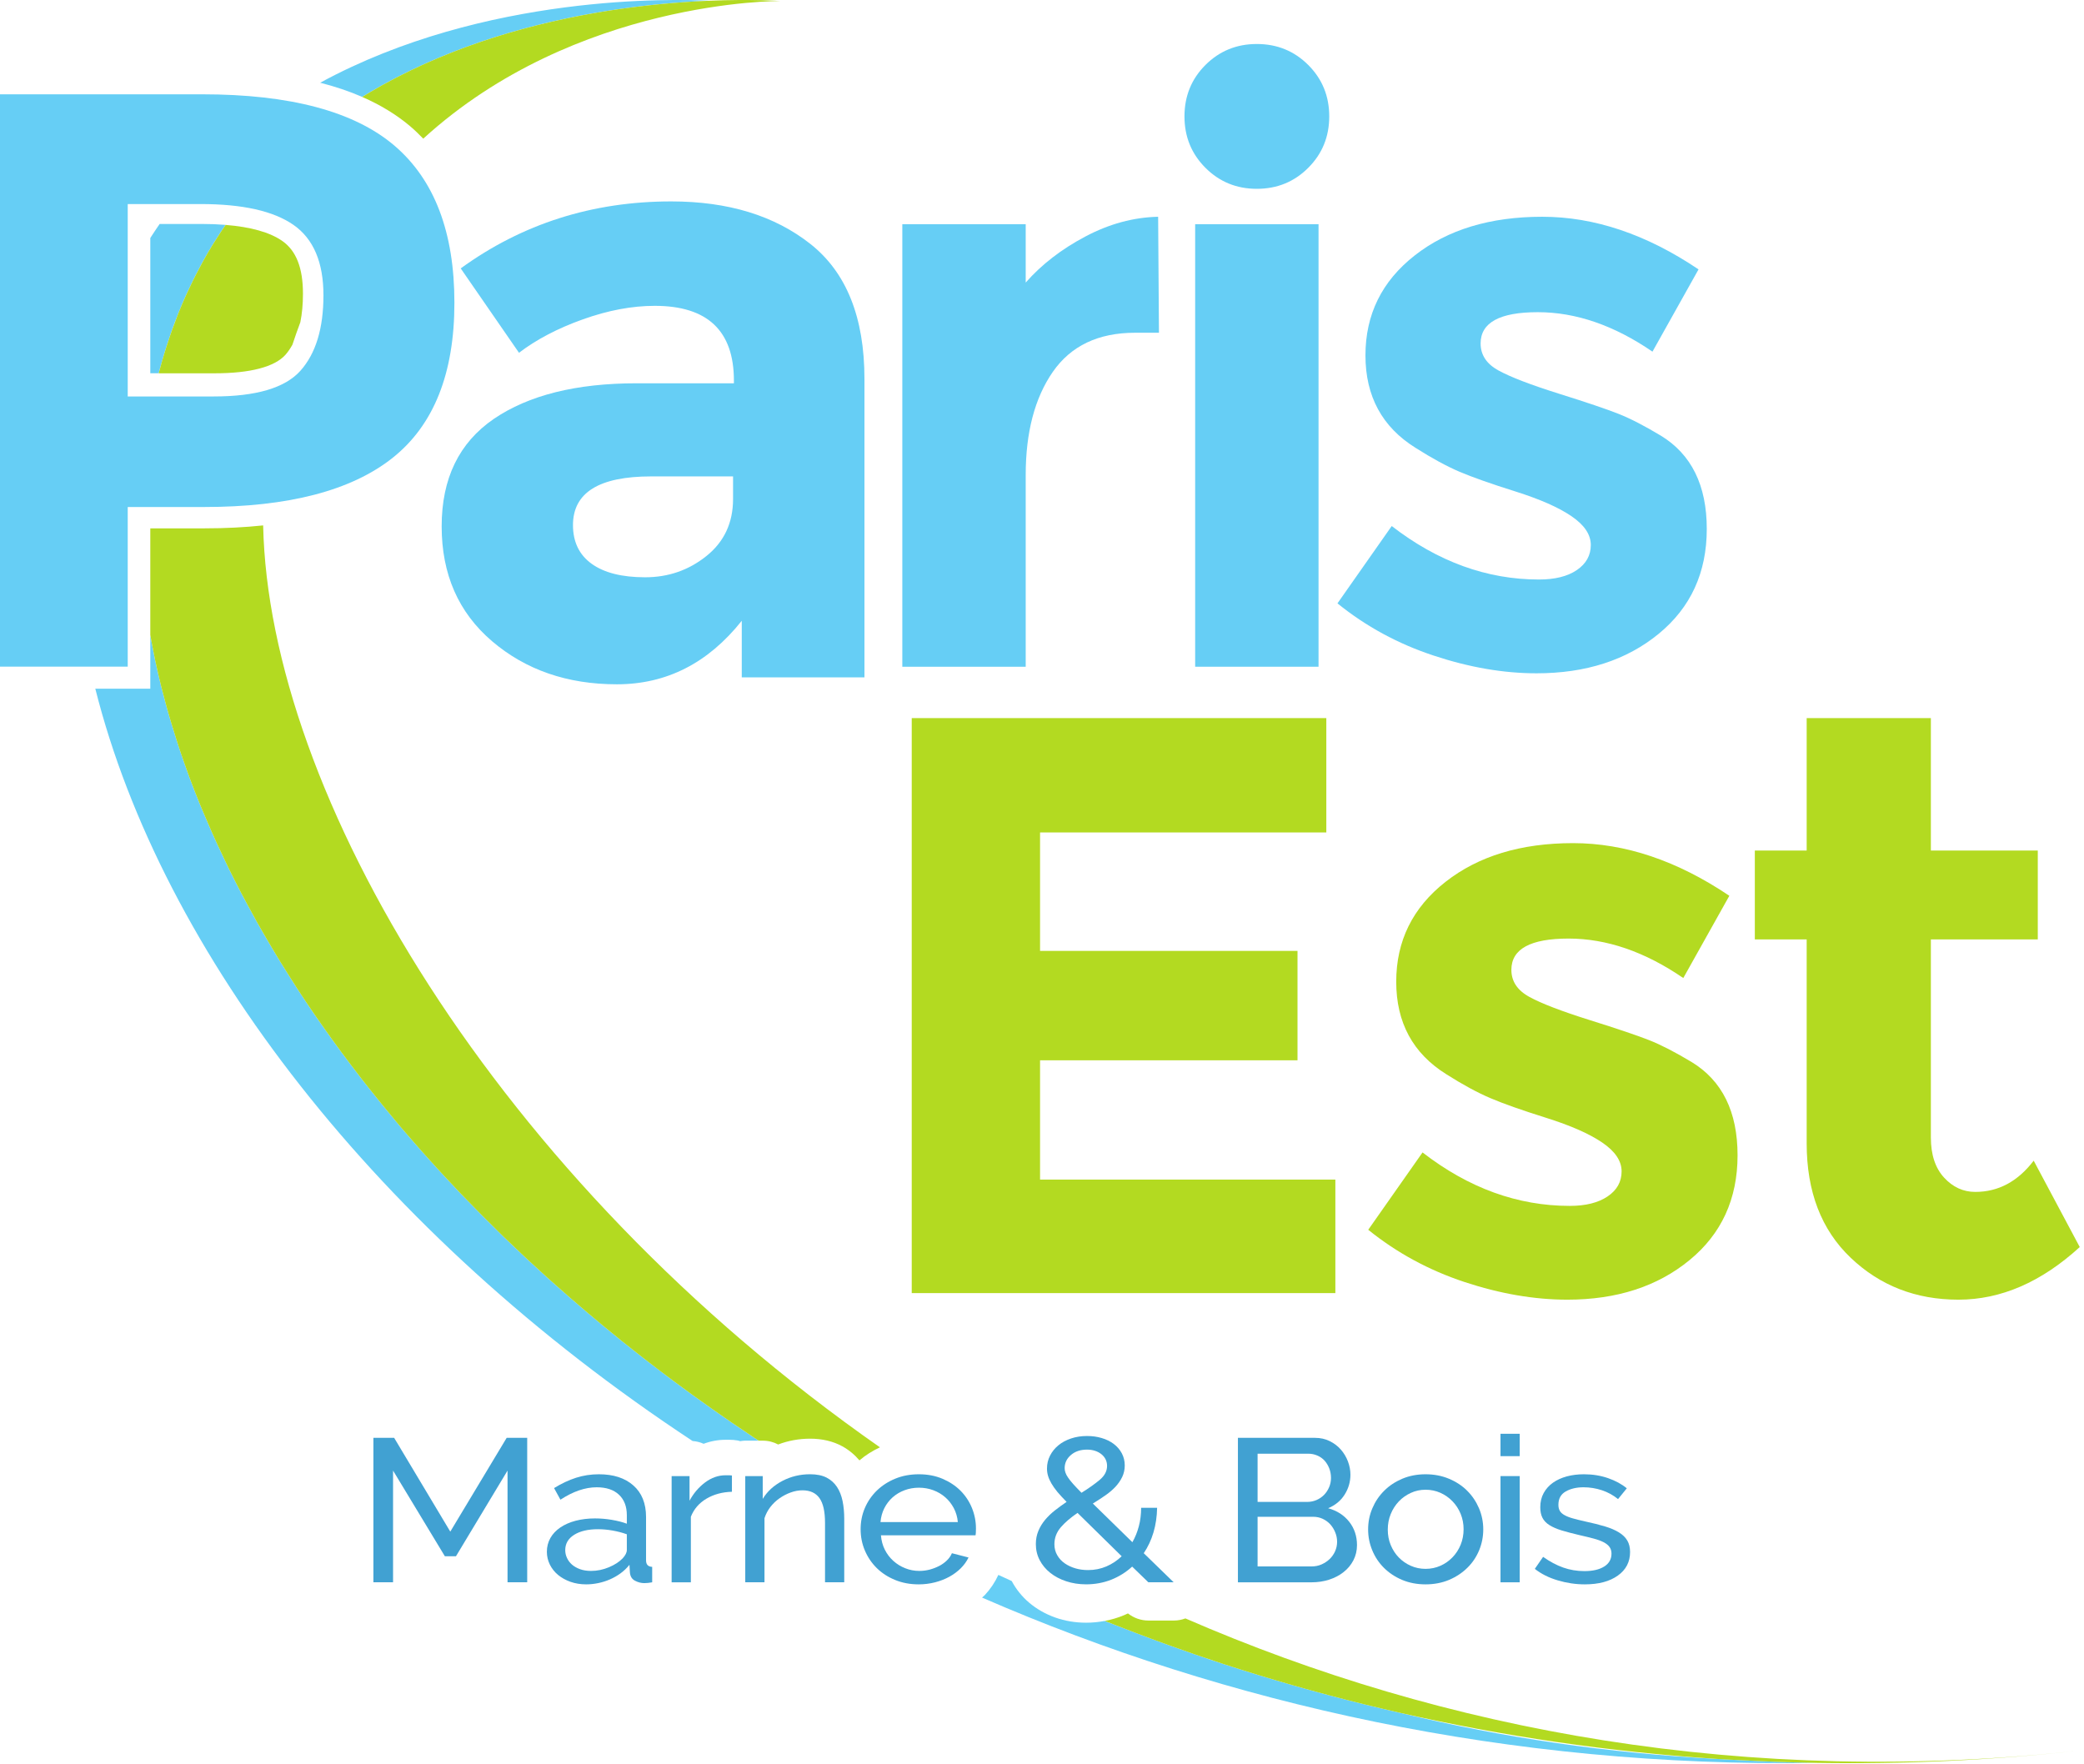 <svg xmlns="http://www.w3.org/2000/svg" width="189" height="160" viewBox="0 0 189 160" fill="none"><path d="M161.005 159.765C160.038 159.73 159.076 159.683 158.115 159.633C157.986 159.628 157.856 159.622 157.728 159.617C157.109 159.591 156.496 159.551 155.88 159.518C145.859 158.995 136.262 157.567 127.137 155.365C127.106 155.358 127.073 155.349 127.042 155.343C125.974 155.101 124.913 154.848 123.855 154.589C123.827 154.582 123.8 154.574 123.77 154.567C119.429 153.495 115.177 152.277 111.023 150.923C110.971 150.904 110.918 150.888 110.865 150.869C109.208 150.328 107.569 149.757 105.944 149.174C105.573 149.04 105.204 148.904 104.835 148.768C103.6 148.315 102.375 147.847 101.158 147.37C100.835 147.244 100.503 147.126 100.18 146.998C99.633 147.1 99.074 147.156 98.503 147.156C97.518 147.156 96.573 146.996 95.695 146.684C94.802 146.365 94.002 145.908 93.317 145.324C92.671 144.774 92.15 144.117 91.752 143.377C91.349 143.192 90.941 143.01 90.541 142.821C90.24 143.482 89.831 144.095 89.321 144.642C89.24 144.726 89.148 144.798 89.064 144.878C111.226 154.525 136.859 160.303 164.695 159.87C164.57 159.866 164.449 159.861 164.324 159.859C163.214 159.839 162.108 159.807 161.005 159.765Z" fill="#66CEF5"></path><path d="M33.179 8.587C33.309 8.508 33.44 8.429 33.57 8.352C33.882 8.169 34.194 7.989 34.508 7.813C34.577 7.774 34.645 7.734 34.713 7.695C35.089 7.488 35.467 7.286 35.845 7.088C35.972 7.022 36.099 6.958 36.225 6.893C36.491 6.758 36.755 6.625 37.021 6.495C37.163 6.425 37.306 6.356 37.449 6.288C37.717 6.161 37.983 6.037 38.251 5.914C38.377 5.857 38.504 5.798 38.629 5.741C39.012 5.571 39.394 5.403 39.778 5.242C39.862 5.205 39.946 5.172 40.031 5.137C40.339 5.009 40.649 4.884 40.959 4.761C41.1 4.706 41.24 4.651 41.381 4.598C41.644 4.497 41.904 4.398 42.165 4.302C42.306 4.249 42.447 4.198 42.59 4.147C42.88 4.042 43.17 3.939 43.46 3.84C43.565 3.805 43.668 3.767 43.772 3.732C44.154 3.603 44.536 3.479 44.915 3.359C45.04 3.321 45.163 3.282 45.286 3.246C45.556 3.161 45.825 3.08 46.093 3C46.24 2.958 46.385 2.915 46.53 2.873C46.789 2.8 47.046 2.726 47.303 2.657C47.437 2.62 47.569 2.583 47.703 2.546C48.051 2.455 48.398 2.365 48.743 2.277C48.82 2.258 48.899 2.238 48.976 2.22C49.308 2.137 49.639 2.058 49.967 1.981C50.101 1.95 50.235 1.921 50.369 1.891C50.617 1.835 50.864 1.779 51.112 1.726C51.252 1.697 51.391 1.668 51.53 1.638C51.789 1.585 52.046 1.532 52.303 1.482C52.417 1.46 52.532 1.436 52.646 1.414C53 1.346 53.354 1.28 53.705 1.218C53.811 1.2 53.914 1.181 54.02 1.163C54.276 1.119 54.529 1.077 54.78 1.036C54.918 1.012 55.053 0.992 55.189 0.97C55.415 0.935 55.641 0.901 55.863 0.868C55.991 0.849 56.121 0.829 56.248 0.811C56.512 0.772 56.773 0.737 57.032 0.702C57.112 0.691 57.195 0.68 57.274 0.669C57.6 0.627 57.92 0.589 58.237 0.55C58.358 0.537 58.476 0.524 58.593 0.51C58.804 0.486 59.015 0.464 59.222 0.442C59.349 0.429 59.476 0.416 59.6 0.403C59.804 0.381 60.004 0.363 60.202 0.344C60.316 0.333 60.432 0.323 60.544 0.313C60.835 0.288 61.125 0.262 61.41 0.24C61.496 0.234 61.579 0.227 61.667 0.222C61.874 0.205 62.081 0.19 62.283 0.178C62.401 0.17 62.518 0.163 62.634 0.156C62.801 0.145 62.968 0.135 63.131 0.124C63.246 0.119 63.362 0.111 63.476 0.106C63.65 0.097 63.819 0.089 63.988 0.082C64.081 0.077 64.177 0.073 64.269 0.069C64.272 0.067 64.278 0.067 64.281 0.067C61.379 -0.089 43.978 -0.624 29.038 7.501C30.408 7.853 31.68 8.279 32.845 8.787C32.955 8.719 33.067 8.655 33.179 8.587Z" fill="#66CEF5"></path><path d="M65.806 130.567H66.144C66.401 130.567 66.652 130.588 66.891 130.63C66.973 130.644 67.049 130.672 67.129 130.694C67.28 130.668 67.432 130.646 67.59 130.646H68.794C68.639 130.545 68.489 130.441 68.335 130.34C68.289 130.309 68.241 130.276 68.195 130.246C65.764 128.626 63.399 126.962 61.103 125.253C61.047 125.209 60.988 125.167 60.929 125.125C60.232 124.604 59.542 124.079 58.857 123.549C58.701 123.429 58.545 123.308 58.389 123.187C57.714 122.662 57.044 122.136 56.382 121.604C56.312 121.547 56.243 121.49 56.175 121.435C54.094 119.758 52.081 118.046 50.132 116.304C49.95 116.143 49.769 115.983 49.591 115.822C49.033 115.319 48.483 114.814 47.938 114.306C47.725 114.11 47.517 113.913 47.306 113.717C46.763 113.205 46.222 112.693 45.69 112.178C45.583 112.075 45.481 111.97 45.376 111.867C44.264 110.783 43.178 109.689 42.117 108.587C41.974 108.44 41.829 108.293 41.686 108.144C41.224 107.658 40.769 107.168 40.315 106.68C40.069 106.416 39.825 106.152 39.583 105.885C39.154 105.418 38.73 104.946 38.312 104.474C38.058 104.19 37.809 103.904 37.559 103.617C37.15 103.148 36.739 102.678 36.337 102.206C36.15 101.984 35.968 101.762 35.783 101.54C35.036 100.649 34.308 99.755 33.596 98.856C33.33 98.52 33.062 98.186 32.801 97.85C32.467 97.419 32.139 96.988 31.81 96.553C31.537 96.193 31.267 95.832 30.999 95.47C30.689 95.05 30.379 94.628 30.076 94.206C29.79 93.81 29.511 93.413 29.232 93.015C28.959 92.622 28.68 92.232 28.41 91.839C27.913 91.111 27.428 90.382 26.953 89.65C26.715 89.285 26.487 88.918 26.254 88.551C25.973 88.109 25.692 87.663 25.419 87.219C25.186 86.839 24.959 86.461 24.733 86.081C24.465 85.633 24.201 85.184 23.942 84.736C23.733 84.373 23.522 84.011 23.318 83.648C23.01 83.099 22.713 82.55 22.417 82C22.247 81.684 22.074 81.367 21.909 81.051C21.533 80.334 21.168 79.616 20.813 78.899C20.656 78.58 20.507 78.26 20.353 77.941C20.111 77.433 19.87 76.926 19.637 76.416C19.485 76.082 19.334 75.75 19.188 75.416C18.955 74.893 18.731 74.368 18.511 73.846C18.386 73.548 18.257 73.249 18.136 72.952C17.811 72.156 17.5 71.361 17.204 70.566C17.145 70.412 17.094 70.258 17.037 70.102C16.793 69.436 16.558 68.772 16.334 68.106C16.237 67.818 16.145 67.528 16.052 67.24C15.876 66.695 15.707 66.151 15.543 65.608C15.455 65.313 15.367 65.017 15.283 64.724C15.114 64.133 14.954 63.542 14.802 62.953C14.743 62.726 14.679 62.5 14.624 62.274C14.424 61.471 14.237 60.669 14.068 59.87C14.028 59.68 13.995 59.491 13.956 59.302C13.841 58.736 13.73 58.173 13.631 57.612V62.458H8.644C14.675 86.393 34.174 111.807 62.808 130.677C63.162 130.709 63.504 130.786 63.81 130.931C64.452 130.69 65.124 130.567 65.806 130.567Z" fill="#66CEF5"></path><path d="M14.526 33.355C14.647 32.909 14.774 32.469 14.904 32.036C14.959 31.856 15.016 31.68 15.071 31.504C15.192 31.124 15.315 30.748 15.444 30.377C15.502 30.208 15.559 30.04 15.62 29.872C15.781 29.423 15.948 28.979 16.123 28.542C16.148 28.474 16.174 28.403 16.202 28.335C16.404 27.834 16.614 27.342 16.829 26.858C16.892 26.718 16.958 26.582 17.02 26.445C17.181 26.096 17.345 25.753 17.512 25.413C17.589 25.256 17.668 25.098 17.747 24.944C17.917 24.608 18.092 24.279 18.27 23.953C18.339 23.825 18.409 23.694 18.481 23.566C18.728 23.123 18.982 22.687 19.24 22.261C19.279 22.197 19.321 22.136 19.36 22.072C19.585 21.709 19.813 21.353 20.046 21C20.136 20.865 20.227 20.733 20.319 20.599C20.365 20.531 20.411 20.461 20.459 20.393C19.778 20.338 19.055 20.309 18.277 20.309H14.48C14.191 20.725 13.908 21.149 13.631 21.582V33.851H14.39C14.403 33.801 14.416 33.753 14.429 33.706C14.46 33.588 14.495 33.473 14.526 33.355Z" fill="#66CEF5"></path><path d="M63.476 0.107C63.362 0.112 63.246 0.12 63.131 0.125C62.968 0.134 62.8 0.145 62.633 0.156C62.518 0.164 62.401 0.169 62.283 0.178C62.079 0.191 61.874 0.206 61.665 0.222C61.578 0.228 61.496 0.233 61.408 0.241C61.125 0.263 60.835 0.287 60.544 0.314C60.43 0.323 60.316 0.334 60.202 0.345C60.004 0.364 59.802 0.382 59.6 0.402C59.474 0.415 59.349 0.428 59.222 0.443C59.015 0.463 58.804 0.487 58.593 0.51C58.474 0.525 58.356 0.538 58.237 0.551C57.919 0.589 57.6 0.628 57.274 0.67C57.195 0.681 57.112 0.692 57.031 0.703C56.773 0.738 56.512 0.773 56.248 0.811C56.119 0.83 55.991 0.848 55.862 0.868C55.639 0.901 55.415 0.934 55.189 0.971C55.053 0.993 54.917 1.013 54.78 1.035C54.529 1.077 54.275 1.12 54.02 1.164C53.914 1.182 53.809 1.2 53.705 1.219C53.354 1.281 53 1.347 52.644 1.415C52.53 1.437 52.416 1.461 52.303 1.483C52.046 1.532 51.789 1.586 51.528 1.639C51.391 1.668 51.249 1.698 51.11 1.727C50.864 1.78 50.616 1.835 50.369 1.892C50.235 1.921 50.101 1.951 49.967 1.982C49.638 2.059 49.308 2.138 48.976 2.221C48.897 2.239 48.82 2.257 48.743 2.277C48.396 2.364 48.049 2.454 47.703 2.547C47.569 2.582 47.437 2.621 47.303 2.657C47.046 2.727 46.789 2.8 46.53 2.874C46.385 2.916 46.238 2.958 46.093 3C45.824 3.079 45.556 3.162 45.284 3.246C45.161 3.283 45.038 3.32 44.915 3.36C44.535 3.479 44.154 3.604 43.772 3.733C43.667 3.767 43.565 3.806 43.46 3.841C43.17 3.94 42.88 4.041 42.59 4.147C42.447 4.197 42.306 4.25 42.163 4.301C41.902 4.399 41.642 4.498 41.381 4.599C41.24 4.652 41.099 4.707 40.957 4.762C40.649 4.885 40.339 5.01 40.031 5.138C39.946 5.173 39.862 5.206 39.777 5.243C39.394 5.402 39.01 5.569 38.629 5.742C38.502 5.799 38.377 5.857 38.251 5.914C37.983 6.037 37.717 6.162 37.449 6.289C37.306 6.357 37.163 6.426 37.021 6.496C36.755 6.626 36.489 6.758 36.225 6.894C36.098 6.958 35.972 7.023 35.845 7.089C35.465 7.285 35.087 7.487 34.713 7.696C34.643 7.734 34.575 7.775 34.507 7.813C34.194 7.99 33.88 8.169 33.57 8.353C33.438 8.43 33.309 8.509 33.179 8.588C33.069 8.654 32.959 8.724 32.849 8.792C34.518 9.52 35.975 10.41 37.212 11.46C37.625 11.812 38.012 12.188 38.385 12.575C52.224 -0.058 70.744 0.094 70.744 0.094C70.744 0.094 68.237 -0.099 64.268 0.068C64.177 0.072 64.081 0.077 63.988 0.081C63.819 0.09 63.65 0.097 63.476 0.107Z" fill="#B3DA21"></path><path d="M107.505 146.767C107.18 146.89 106.828 146.96 106.461 146.96C106.457 146.96 106.453 146.96 106.446 146.96H104.149C103.472 146.96 102.82 146.728 102.295 146.314C102.176 146.371 102.057 146.424 101.934 146.477C101.373 146.712 100.793 146.882 100.196 146.996C100.516 147.123 100.839 147.246 101.158 147.371C102.374 147.848 103.598 148.316 104.835 148.771C105.204 148.906 105.573 149.042 105.943 149.174C107.567 149.76 109.208 150.329 110.865 150.872C110.918 150.888 110.971 150.905 111.022 150.923C115.177 152.277 119.428 153.497 123.77 154.569C123.797 154.576 123.827 154.582 123.854 154.589C124.911 154.85 125.974 155.101 127.042 155.343C136.282 157.443 145.912 158.879 155.88 159.52C156.621 159.567 157.37 159.597 158.115 159.635C159.074 159.683 160.038 159.733 161.005 159.766C162.106 159.81 163.214 159.839 164.324 159.859C164.452 159.863 164.581 159.868 164.711 159.87H164.695C172.618 160.002 180.727 159.639 189 158.712C158.32 162.147 130.838 156.916 107.505 146.767Z" fill="#B3DA21"></path><path d="M13.631 47.913V57.589C13.732 58.16 13.839 58.73 13.956 59.303C13.995 59.492 14.028 59.681 14.068 59.87C14.239 60.67 14.424 61.472 14.624 62.275C14.679 62.501 14.743 62.727 14.802 62.954C14.954 63.543 15.114 64.132 15.283 64.725C15.367 65.019 15.455 65.314 15.543 65.609C15.707 66.153 15.876 66.696 16.052 67.241C16.145 67.529 16.237 67.819 16.334 68.107C16.558 68.773 16.795 69.437 17.037 70.103C17.094 70.259 17.145 70.413 17.204 70.567C17.499 71.362 17.813 72.157 18.136 72.953C18.257 73.25 18.386 73.549 18.511 73.847C18.731 74.37 18.954 74.892 19.188 75.417C19.334 75.751 19.485 76.083 19.637 76.417C19.87 76.926 20.11 77.434 20.353 77.942C20.507 78.261 20.655 78.581 20.813 78.9C21.168 79.617 21.533 80.335 21.909 81.052C22.074 81.368 22.246 81.685 22.417 82.001C22.712 82.55 23.01 83.1 23.318 83.649C23.522 84.012 23.733 84.374 23.942 84.735C24.201 85.185 24.465 85.634 24.733 86.082C24.959 86.462 25.186 86.84 25.419 87.22C25.692 87.664 25.973 88.108 26.254 88.552C26.487 88.919 26.715 89.286 26.953 89.651C27.428 90.383 27.913 91.112 28.412 91.84C28.68 92.233 28.959 92.624 29.232 93.016C29.511 93.414 29.79 93.811 30.076 94.207C30.379 94.629 30.689 95.049 30.999 95.47C31.267 95.833 31.537 96.194 31.81 96.554C32.139 96.987 32.467 97.42 32.801 97.851C33.062 98.187 33.33 98.521 33.596 98.857C34.307 99.756 35.038 100.65 35.783 101.541C35.968 101.763 36.15 101.985 36.337 102.208C36.739 102.679 37.15 103.149 37.559 103.619C37.809 103.905 38.058 104.191 38.311 104.475C38.73 104.947 39.154 105.419 39.583 105.887C39.825 106.153 40.069 106.417 40.315 106.681C40.768 107.169 41.223 107.659 41.686 108.145C41.829 108.294 41.974 108.441 42.117 108.588C43.178 109.69 44.264 110.784 45.376 111.868C45.48 111.971 45.583 112.076 45.69 112.177C46.222 112.694 46.763 113.206 47.306 113.716C47.517 113.914 47.727 114.111 47.938 114.307C48.483 114.814 49.033 115.32 49.591 115.823C49.769 115.984 49.95 116.144 50.132 116.305C52.081 118.047 54.094 119.759 56.175 121.436C56.242 121.491 56.312 121.548 56.382 121.605C57.044 122.137 57.714 122.663 58.389 123.188C58.545 123.309 58.701 123.43 58.857 123.55C59.542 124.08 60.232 124.605 60.931 125.124C60.988 125.168 61.046 125.21 61.105 125.254C63.399 126.963 65.764 128.627 68.195 130.245C68.241 130.277 68.289 130.31 68.335 130.341C68.491 130.444 68.65 130.545 68.806 130.647H69.175C69.682 130.647 70.157 130.772 70.573 130.994C71.489 130.645 72.462 130.468 73.475 130.468C74.57 130.468 75.552 130.701 76.392 131.159C76.998 131.495 77.513 131.926 77.944 132.435C78.5 131.959 79.126 131.57 79.803 131.251C44.829 106.821 24.379 71.852 23.865 47.647C22.202 47.822 20.443 47.913 18.575 47.913H13.631Z" fill="#B3DA21"></path><path d="M20.046 21.003C19.813 21.356 19.584 21.712 19.36 22.075C19.319 22.139 19.279 22.2 19.241 22.264C18.98 22.69 18.727 23.127 18.479 23.569C18.409 23.695 18.34 23.827 18.27 23.956C18.092 24.281 17.918 24.611 17.747 24.945C17.668 25.101 17.589 25.259 17.512 25.415C17.343 25.754 17.18 26.099 17.02 26.448C16.956 26.585 16.892 26.721 16.829 26.861C16.613 27.345 16.404 27.835 16.202 28.338C16.174 28.406 16.149 28.477 16.121 28.545C15.949 28.982 15.782 29.426 15.62 29.875C15.56 30.042 15.503 30.211 15.444 30.38C15.316 30.751 15.191 31.125 15.072 31.505C15.015 31.683 14.96 31.859 14.905 32.039C14.772 32.472 14.648 32.912 14.527 33.358C14.493 33.476 14.46 33.589 14.429 33.709C14.416 33.756 14.405 33.806 14.393 33.853H19.472C22.692 33.853 24.91 33.272 25.889 32.173C26.127 31.903 26.336 31.593 26.522 31.255C26.749 30.564 26.988 29.885 27.237 29.224C27.395 28.455 27.476 27.591 27.476 26.633C27.476 24.297 26.863 22.734 25.602 21.853C24.472 21.066 22.743 20.579 20.463 20.396C20.415 20.466 20.365 20.532 20.32 20.602C20.228 20.735 20.136 20.868 20.046 21.003Z" fill="#B3DA21"></path><path d="M46.029 143.491V133.36L41.352 141.13H40.345L35.647 133.36V143.491H33.864V130.39H35.745L40.837 138.897L45.951 130.39H47.813V143.491H46.029Z" fill="#41A1D2"></path><path d="M53.161 143.679C52.646 143.679 52.171 143.6 51.734 143.447C51.303 143.293 50.925 143.082 50.607 142.82C50.29 142.556 50.042 142.24 49.862 141.877C49.686 141.515 49.596 141.13 49.596 140.724C49.596 140.269 49.703 139.853 49.914 139.477C50.125 139.106 50.426 138.785 50.815 138.521C51.205 138.255 51.67 138.051 52.202 137.911C52.738 137.772 53.321 137.699 53.956 137.699C54.459 137.699 54.967 137.741 55.481 137.827C55.996 137.915 56.452 138.029 56.848 138.178V137.401C56.848 136.618 56.611 135.998 56.134 135.548C55.659 135.1 54.984 134.875 54.114 134.875C53.07 134.875 51.972 135.251 50.827 136.001L50.249 134.948C50.925 134.533 51.593 134.218 52.249 134.009C52.914 133.798 53.598 133.695 54.312 133.695C55.633 133.695 56.675 134.032 57.442 134.711C58.208 135.385 58.591 136.339 58.591 137.57V141.499C58.591 141.882 58.776 142.077 59.147 142.091V143.493C59.013 143.517 58.886 143.536 58.769 143.548C58.652 143.561 58.538 143.567 58.433 143.567C58.143 143.567 57.859 143.493 57.582 143.345C57.305 143.198 57.151 142.945 57.127 142.587L57.086 141.906C56.848 142.202 56.578 142.46 56.275 142.68C55.969 142.903 55.644 143.086 55.301 143.235C54.96 143.381 54.606 143.493 54.242 143.567C53.881 143.64 53.519 143.679 53.161 143.679ZM53.598 142.46C54.154 142.46 54.696 142.348 55.222 142.128C55.752 141.906 56.167 141.635 56.474 141.315C56.721 141.044 56.848 140.792 56.848 140.561V139.137C56.439 138.989 56.006 138.877 55.549 138.796C55.096 138.717 54.655 138.678 54.233 138.678C53.336 138.678 52.615 138.845 52.075 139.183C51.532 139.521 51.262 139.987 51.262 140.576C51.262 140.822 51.314 141.058 51.422 141.286C51.527 141.515 51.677 141.714 51.873 141.886C52.075 142.06 52.317 142.198 52.607 142.303C52.899 142.407 53.229 142.46 53.598 142.46Z" fill="#41A1D2"></path><path d="M66.379 135.282C65.507 135.306 64.738 135.515 64.072 135.907C63.403 136.302 62.931 136.847 62.654 137.55V143.493H60.911V133.86H62.535V136.093C62.891 135.429 63.36 134.878 63.942 134.439C64.524 134.003 65.144 133.786 65.804 133.786H66.142C66.232 133.786 66.311 133.794 66.379 133.805V135.282Z" fill="#41A1D2"></path><path d="M76.565 143.491H74.822V138.102C74.822 137.069 74.653 136.32 74.315 135.852C73.98 135.384 73.466 135.151 72.779 135.151C72.424 135.151 72.067 135.214 71.71 135.346C71.354 135.473 71.016 135.649 70.699 135.871C70.381 136.091 70.104 136.357 69.865 136.663C69.629 136.972 69.451 137.309 69.332 137.68V143.491H67.588V133.86H69.172V135.928C69.583 135.25 70.174 134.709 70.948 134.302C71.721 133.896 72.561 133.693 73.473 133.693C74.068 133.693 74.561 133.795 74.959 133.995C75.356 134.201 75.669 134.483 75.908 134.845C76.147 135.21 76.315 135.638 76.415 136.128C76.515 136.621 76.565 137.155 76.565 137.733V143.491Z" fill="#41A1D2"></path><path d="M83.321 143.679C82.539 143.679 81.825 143.545 81.181 143.281C80.532 143.016 79.978 142.657 79.515 142.202C79.053 141.745 78.691 141.213 78.434 140.605C78.176 139.996 78.051 139.354 78.051 138.678C78.051 138 78.176 137.361 78.434 136.757C78.691 136.155 79.056 135.627 79.524 135.17C79.994 134.717 80.552 134.355 81.2 134.091C81.846 133.827 82.559 133.695 83.339 133.695C84.117 133.695 84.831 133.831 85.469 134.1C86.108 134.372 86.655 134.733 87.104 135.179C87.552 135.629 87.901 136.152 88.145 136.748C88.389 137.346 88.51 137.963 88.51 138.603C88.51 138.739 88.506 138.86 88.501 138.972C88.493 139.084 88.486 139.168 88.471 139.231H79.893C79.932 139.712 80.049 140.148 80.247 140.539C80.447 140.932 80.704 141.271 81.022 141.554C81.339 141.84 81.697 142.06 82.1 142.218C82.504 142.38 82.928 142.46 83.378 142.46C83.695 142.46 84.005 142.42 84.312 142.341C84.614 142.26 84.901 142.15 85.163 142.016C85.427 141.882 85.66 141.713 85.866 141.517C86.07 141.323 86.225 141.101 86.33 140.855L87.838 141.242C87.666 141.598 87.431 141.923 87.136 142.218C86.837 142.514 86.493 142.77 86.103 142.985C85.712 143.2 85.281 143.369 84.805 143.493C84.33 143.615 83.836 143.679 83.321 143.679ZM86.866 138.029C86.827 137.576 86.704 137.155 86.501 136.766C86.295 136.381 86.037 136.051 85.726 135.781C85.416 135.51 85.058 135.297 84.647 135.143C84.238 134.99 83.802 134.913 83.339 134.913C82.877 134.913 82.44 134.99 82.033 135.143C81.623 135.297 81.262 135.511 80.952 135.788C80.642 136.067 80.39 136.396 80.198 136.776C80.007 137.155 79.893 137.576 79.853 138.029H86.866Z" fill="#41A1D2"></path><path d="M104.145 143.491L102.677 142.069C102.11 142.587 101.473 142.983 100.767 143.262C100.06 143.537 99.304 143.677 98.499 143.677C97.851 143.677 97.247 143.581 96.695 143.398C96.137 143.214 95.66 142.961 95.249 142.635C94.838 142.308 94.519 141.921 94.287 141.478C94.058 141.038 93.942 140.552 93.942 140.022C93.942 139.592 94.019 139.194 94.17 138.833C94.32 138.469 94.526 138.135 94.781 137.827C95.041 137.519 95.337 137.232 95.675 136.968C96.012 136.704 96.365 136.447 96.731 136.201C96.403 135.871 96.13 135.568 95.898 135.298C95.678 135.029 95.497 134.772 95.357 134.533C95.218 134.291 95.115 134.065 95.051 133.851C94.985 133.634 94.952 133.41 94.952 133.175C94.952 132.759 95.043 132.368 95.229 132.005C95.414 131.641 95.669 131.328 95.994 131.063C96.313 130.799 96.7 130.595 97.141 130.447C97.581 130.3 98.062 130.225 98.578 130.225C99.053 130.225 99.499 130.285 99.915 130.41C100.332 130.531 100.693 130.711 101.005 130.942C101.315 131.179 101.559 131.46 101.737 131.792C101.915 132.126 102.005 132.495 102.005 132.9C102.005 133.269 101.928 133.612 101.778 133.933C101.625 134.252 101.42 134.55 101.163 134.829C100.904 135.104 100.6 135.366 100.242 135.612C99.888 135.858 99.51 136.106 99.111 136.35L102.697 139.856C102.95 139.414 103.146 138.932 103.282 138.409C103.422 137.886 103.49 137.328 103.49 136.737H104.939C104.925 137.537 104.814 138.282 104.609 138.97C104.405 139.658 104.11 140.286 103.728 140.853L106.442 143.491H104.145ZM98.675 142.383C99.271 142.383 99.825 142.273 100.343 142.051C100.855 141.829 101.317 141.523 101.726 141.13L97.724 137.199C97.104 137.618 96.596 138.051 96.209 138.499C95.82 138.95 95.625 139.462 95.625 140.042C95.625 140.411 95.711 140.743 95.884 141.038C96.054 141.332 96.28 141.579 96.564 141.774C96.849 141.972 97.177 142.124 97.537 142.229C97.898 142.334 98.278 142.383 98.675 142.383ZM96.555 133.139C96.555 133.276 96.577 133.41 96.627 133.544C96.671 133.682 96.75 133.832 96.865 133.996C96.976 134.164 97.13 134.357 97.328 134.579C97.524 134.801 97.777 135.065 98.082 135.374C98.755 134.955 99.31 134.561 99.746 134.192C100.183 133.823 100.401 133.403 100.401 132.937C100.401 132.507 100.227 132.151 99.888 131.876C99.541 131.599 99.104 131.46 98.578 131.46C97.983 131.46 97.497 131.625 97.121 131.95C96.744 132.274 96.555 132.673 96.555 133.139Z" fill="#41A1D2"></path><path d="M123.067 140.117C123.067 140.62 122.957 141.082 122.74 141.5C122.52 141.919 122.224 142.275 121.846 142.57C121.472 142.866 121.035 143.093 120.54 143.253C120.045 143.412 119.514 143.493 118.944 143.493H112.268V130.392H119.261C119.753 130.392 120.195 130.491 120.59 130.687C120.988 130.883 121.324 131.138 121.599 131.452C121.876 131.766 122.091 132.124 122.243 132.524C122.395 132.924 122.472 133.326 122.472 133.731C122.472 134.384 122.296 134.984 121.947 135.539C121.597 136.093 121.096 136.506 120.45 136.775C121.256 136.996 121.892 137.408 122.362 138.003C122.83 138.599 123.067 139.306 123.067 140.117ZM114.052 131.83V136.203H118.529C118.846 136.203 119.134 136.144 119.401 136.029C119.665 135.913 119.894 135.755 120.085 135.559C120.276 135.361 120.428 135.131 120.54 134.867C120.654 134.601 120.709 134.322 120.709 134.027C120.709 133.72 120.656 133.432 120.551 133.159C120.443 132.889 120.303 132.656 120.125 132.458C119.947 132.261 119.727 132.107 119.47 131.997C119.212 131.885 118.94 131.83 118.648 131.83H114.052ZM121.263 139.821C121.263 139.526 121.208 139.24 121.092 138.961C120.982 138.687 120.83 138.443 120.641 138.234C120.448 138.025 120.221 137.858 119.956 137.735C119.689 137.612 119.401 137.55 119.085 137.55H114.052V142.053H118.944C119.276 142.053 119.578 141.992 119.856 141.869C120.133 141.744 120.379 141.583 120.59 141.381C120.801 141.176 120.966 140.939 121.085 140.671C121.202 140.399 121.263 140.117 121.263 139.821Z" fill="#41A1D2"></path><path d="M129.287 143.679C128.507 143.679 127.795 143.541 127.158 143.273C126.516 143.002 125.968 142.636 125.511 142.181C125.056 141.728 124.701 141.198 124.454 140.596C124.202 139.994 124.076 139.359 124.076 138.695C124.076 138.018 124.204 137.379 124.463 136.776C124.718 136.174 125.074 135.643 125.533 135.19C125.988 134.733 126.536 134.372 127.175 134.1C127.817 133.831 128.522 133.695 129.287 133.695C130.054 133.695 130.76 133.831 131.406 134.1C132.056 134.372 132.606 134.733 133.061 135.19C133.518 135.643 133.872 136.174 134.131 136.776C134.386 137.379 134.518 138.018 134.518 138.695C134.518 139.359 134.392 139.994 134.142 140.596C133.891 141.198 133.535 141.728 133.071 142.181C132.608 142.636 132.056 143.002 131.417 143.273C130.777 143.541 130.065 143.679 129.287 143.679ZM125.859 138.713C125.859 139.218 125.947 139.684 126.127 140.117C126.305 140.546 126.549 140.923 126.859 141.242C127.169 141.559 127.533 141.813 127.949 141.996C128.364 142.181 128.81 142.273 129.287 142.273C129.762 142.273 130.208 142.181 130.626 141.996C131.041 141.813 131.406 141.559 131.722 141.233C132.039 140.908 132.289 140.524 132.467 140.088C132.645 139.651 132.735 139.181 132.735 138.678C132.735 138.183 132.645 137.719 132.467 137.282C132.289 136.847 132.039 136.466 131.722 136.139C131.406 135.814 131.041 135.559 130.626 135.374C130.208 135.19 129.762 135.097 129.287 135.097C128.81 135.097 128.364 135.192 127.949 135.385C127.533 135.576 127.169 135.832 126.859 136.159C126.549 136.486 126.305 136.866 126.127 137.302C125.947 137.739 125.859 138.211 125.859 138.713Z" fill="#41A1D2"></path><path d="M136.082 132.052H137.825V130.023H136.082V132.052ZM136.082 143.493H137.825V133.86H136.082V143.493Z" fill="#41A1D2"></path><path d="M143.732 143.679C142.897 143.679 142.078 143.556 141.277 143.317C140.469 143.079 139.774 142.732 139.194 142.273L139.946 141.185C140.555 141.616 141.161 141.941 141.77 142.156C142.376 142.37 143.018 142.477 143.691 142.477C144.445 142.477 145.042 142.341 145.486 142.062C145.928 141.787 146.148 141.396 146.148 140.891C146.148 140.658 146.09 140.458 145.97 140.29C145.853 140.124 145.671 139.981 145.436 139.858C145.196 139.734 144.895 139.623 144.524 139.524C144.156 139.425 143.724 139.323 143.236 139.211C142.612 139.064 142.078 138.923 141.631 138.789C141.183 138.651 140.812 138.491 140.522 138.308C140.231 138.124 140.018 137.902 139.887 137.644C139.755 137.385 139.689 137.066 139.689 136.684C139.689 136.203 139.79 135.776 139.996 135.401C140.201 135.027 140.482 134.713 140.84 134.46C141.196 134.209 141.614 134.018 142.097 133.887C142.577 133.759 143.097 133.695 143.651 133.695C144.431 133.695 145.157 133.812 145.833 134.045C146.504 134.278 147.075 134.587 147.536 134.968L146.743 135.946C146.306 135.59 145.816 135.322 145.277 135.143C144.735 134.965 144.181 134.875 143.612 134.875C142.978 134.875 142.44 135.001 141.998 135.253C141.555 135.506 141.333 135.908 141.333 136.462C141.333 136.684 141.376 136.867 141.464 137.016C141.548 137.165 141.691 137.293 141.889 137.401C142.088 137.513 142.339 137.612 142.651 137.699C142.961 137.785 143.333 137.878 143.77 137.976C144.458 138.124 145.057 138.273 145.565 138.427C146.071 138.581 146.495 138.761 146.831 138.972C147.17 139.181 147.42 139.425 147.585 139.712C147.75 139.994 147.833 140.339 147.833 140.745C147.833 141.642 147.464 142.356 146.721 142.884C145.981 143.413 144.985 143.679 143.732 143.679Z" fill="#41A1D2"></path><path d="M82.686 117.266H121.105V106.972H94.324V96.154H117.672V86.233H94.324V75.491H120.285V65.122H82.686V117.266Z" fill="#B3DA21"></path><path d="M142.253 85.114C145.709 85.114 149.178 86.307 152.659 88.694L156.836 81.235C152.111 78.053 147.388 76.46 142.664 76.46C137.938 76.46 134.084 77.629 131.101 79.967C128.117 82.305 126.625 85.325 126.625 89.03C126.625 92.736 128.141 95.533 131.176 97.423C132.666 98.368 133.996 99.089 135.165 99.586C136.334 100.084 138.024 100.682 140.239 101.377C142.452 102.073 144.142 102.819 145.31 103.614C146.479 104.41 147.065 105.28 147.065 106.225C147.065 107.17 146.641 107.93 145.795 108.499C144.949 109.071 143.806 109.357 142.365 109.357C137.638 109.357 133.187 107.743 129.012 104.509L124.087 111.523C126.673 113.611 129.583 115.189 132.814 116.259C136.049 117.328 139.158 117.862 142.141 117.862C146.617 117.862 150.309 116.668 153.219 114.28C156.127 111.895 157.581 108.724 157.581 104.77C157.581 100.817 156.19 97.995 153.406 96.305C151.913 95.408 150.632 94.749 149.562 94.327C148.494 93.905 146.69 93.296 144.154 92.5C141.618 91.703 139.802 91.006 138.71 90.41C137.613 89.813 137.068 88.993 137.068 87.949C137.068 86.059 138.796 85.114 142.253 85.114Z" fill="#B3DA21"></path><path d="M163.849 103.689C163.849 108.067 165.177 111.523 167.838 114.058C170.498 116.594 173.755 117.862 177.613 117.862C181.464 117.862 185.132 116.271 188.615 113.09L184.437 105.256C182.994 107.148 181.229 108.089 179.139 108.089C178.046 108.089 177.101 107.656 176.306 106.787C175.51 105.917 175.113 104.709 175.113 103.166V85.189H184.809V77.132H175.113V65.122H163.849V77.132H159.147V85.189H163.849V103.689Z" fill="#B3DA21"></path><path d="M93.022 43.081C93.022 39.203 93.844 36.084 95.484 33.718C97.124 31.359 99.611 30.175 102.943 30.175H105.106L105.033 19.657C102.794 19.707 100.594 20.303 98.431 21.45C96.269 22.593 94.464 23.984 93.022 25.625V20.329H81.832V60.463H93.022V43.081Z" fill="#66CEF5"></path><path d="M108.391 60.463H119.579V20.331H108.391V60.463Z" fill="#66CEF5"></path><path d="M113.981 17.123C115.822 17.123 117.38 16.488 118.646 15.218C119.916 13.949 120.55 12.396 120.55 10.556C120.55 8.715 119.916 7.163 118.646 5.893C117.38 4.627 115.822 3.99 113.981 3.99C112.143 3.99 110.59 4.627 109.322 5.893C108.054 7.163 107.421 8.715 107.421 10.556C107.421 12.396 108.054 13.949 109.322 15.218C110.59 16.488 112.143 17.123 113.981 17.123Z" fill="#66CEF5"></path><path d="M143.003 51.699C142.157 52.271 141.014 52.554 139.572 52.554C134.847 52.554 130.397 50.939 126.217 47.704L121.296 54.717C123.881 56.809 126.788 58.387 130.023 59.453C133.256 60.525 136.364 61.059 139.346 61.059C143.825 61.059 147.515 59.864 150.428 57.477C153.336 55.091 154.789 51.922 154.789 47.966C154.789 44.014 153.396 41.19 150.613 39.502C149.119 38.604 147.842 37.947 146.77 37.524C145.697 37.1 143.895 36.489 141.363 35.696C138.825 34.898 137.009 34.202 135.915 33.604C134.821 33.011 134.278 32.189 134.278 31.147C134.278 29.255 136.005 28.31 139.46 28.31C142.917 28.31 146.383 29.503 149.864 31.89L154.042 24.429C149.319 21.25 144.594 19.657 139.871 19.657C135.144 19.657 131.291 20.824 128.305 23.163C125.32 25.501 123.834 28.523 123.834 32.228C123.834 35.933 125.349 38.729 128.382 40.615C129.872 41.562 131.203 42.285 132.372 42.784C133.541 43.28 135.232 43.876 137.443 44.572C139.658 45.271 141.35 46.014 142.519 46.812C143.688 47.607 144.271 48.476 144.271 49.423C144.271 50.366 143.847 51.124 143.003 51.699Z" fill="#66CEF5"></path><path d="M35.756 13.194C39.391 16.29 41.211 21.042 41.211 27.454C41.211 33.865 39.341 38.551 35.605 41.522C31.864 44.491 26.161 45.979 18.491 45.979H11.584V60.457H0V8.552H18.34C26.311 8.552 32.115 10.102 35.756 13.194ZM27.251 33.615C28.638 32.058 29.334 29.779 29.334 26.782C29.334 23.789 28.429 21.661 26.621 20.398C24.81 19.136 22.005 18.505 18.192 18.505H11.584V35.953H19.381C23.241 35.953 25.865 35.173 27.251 33.615Z" fill="#66CEF5"></path><path d="M73.506 22.131C70.243 19.553 66.034 18.265 60.88 18.265C53.727 18.265 47.36 20.294 41.783 24.34L47.068 31.992C48.648 30.786 50.584 29.773 52.87 28.957C55.154 28.142 57.327 27.735 59.38 27.735C64.162 27.735 66.559 29.997 66.559 34.52V34.759H57.723C52.252 34.759 47.941 35.838 44.78 37.99C41.629 40.152 40.055 43.394 40.055 47.732C40.055 52.074 41.576 55.545 44.627 58.151C47.675 60.751 51.452 62.056 55.942 62.056C60.445 62.056 64.215 60.138 67.271 56.296V61.425H78.398V34.363C78.398 28.784 76.763 24.709 73.506 22.131ZM66.482 45.251C66.482 47.406 65.676 49.132 64.076 50.415C62.472 51.705 60.617 52.351 58.512 52.351C56.404 52.351 54.791 51.943 53.659 51.129C52.527 50.312 51.964 49.14 51.964 47.62C51.964 44.67 54.331 43.203 59.059 43.203H66.482V45.251Z" fill="#66CEF5"></path></svg>